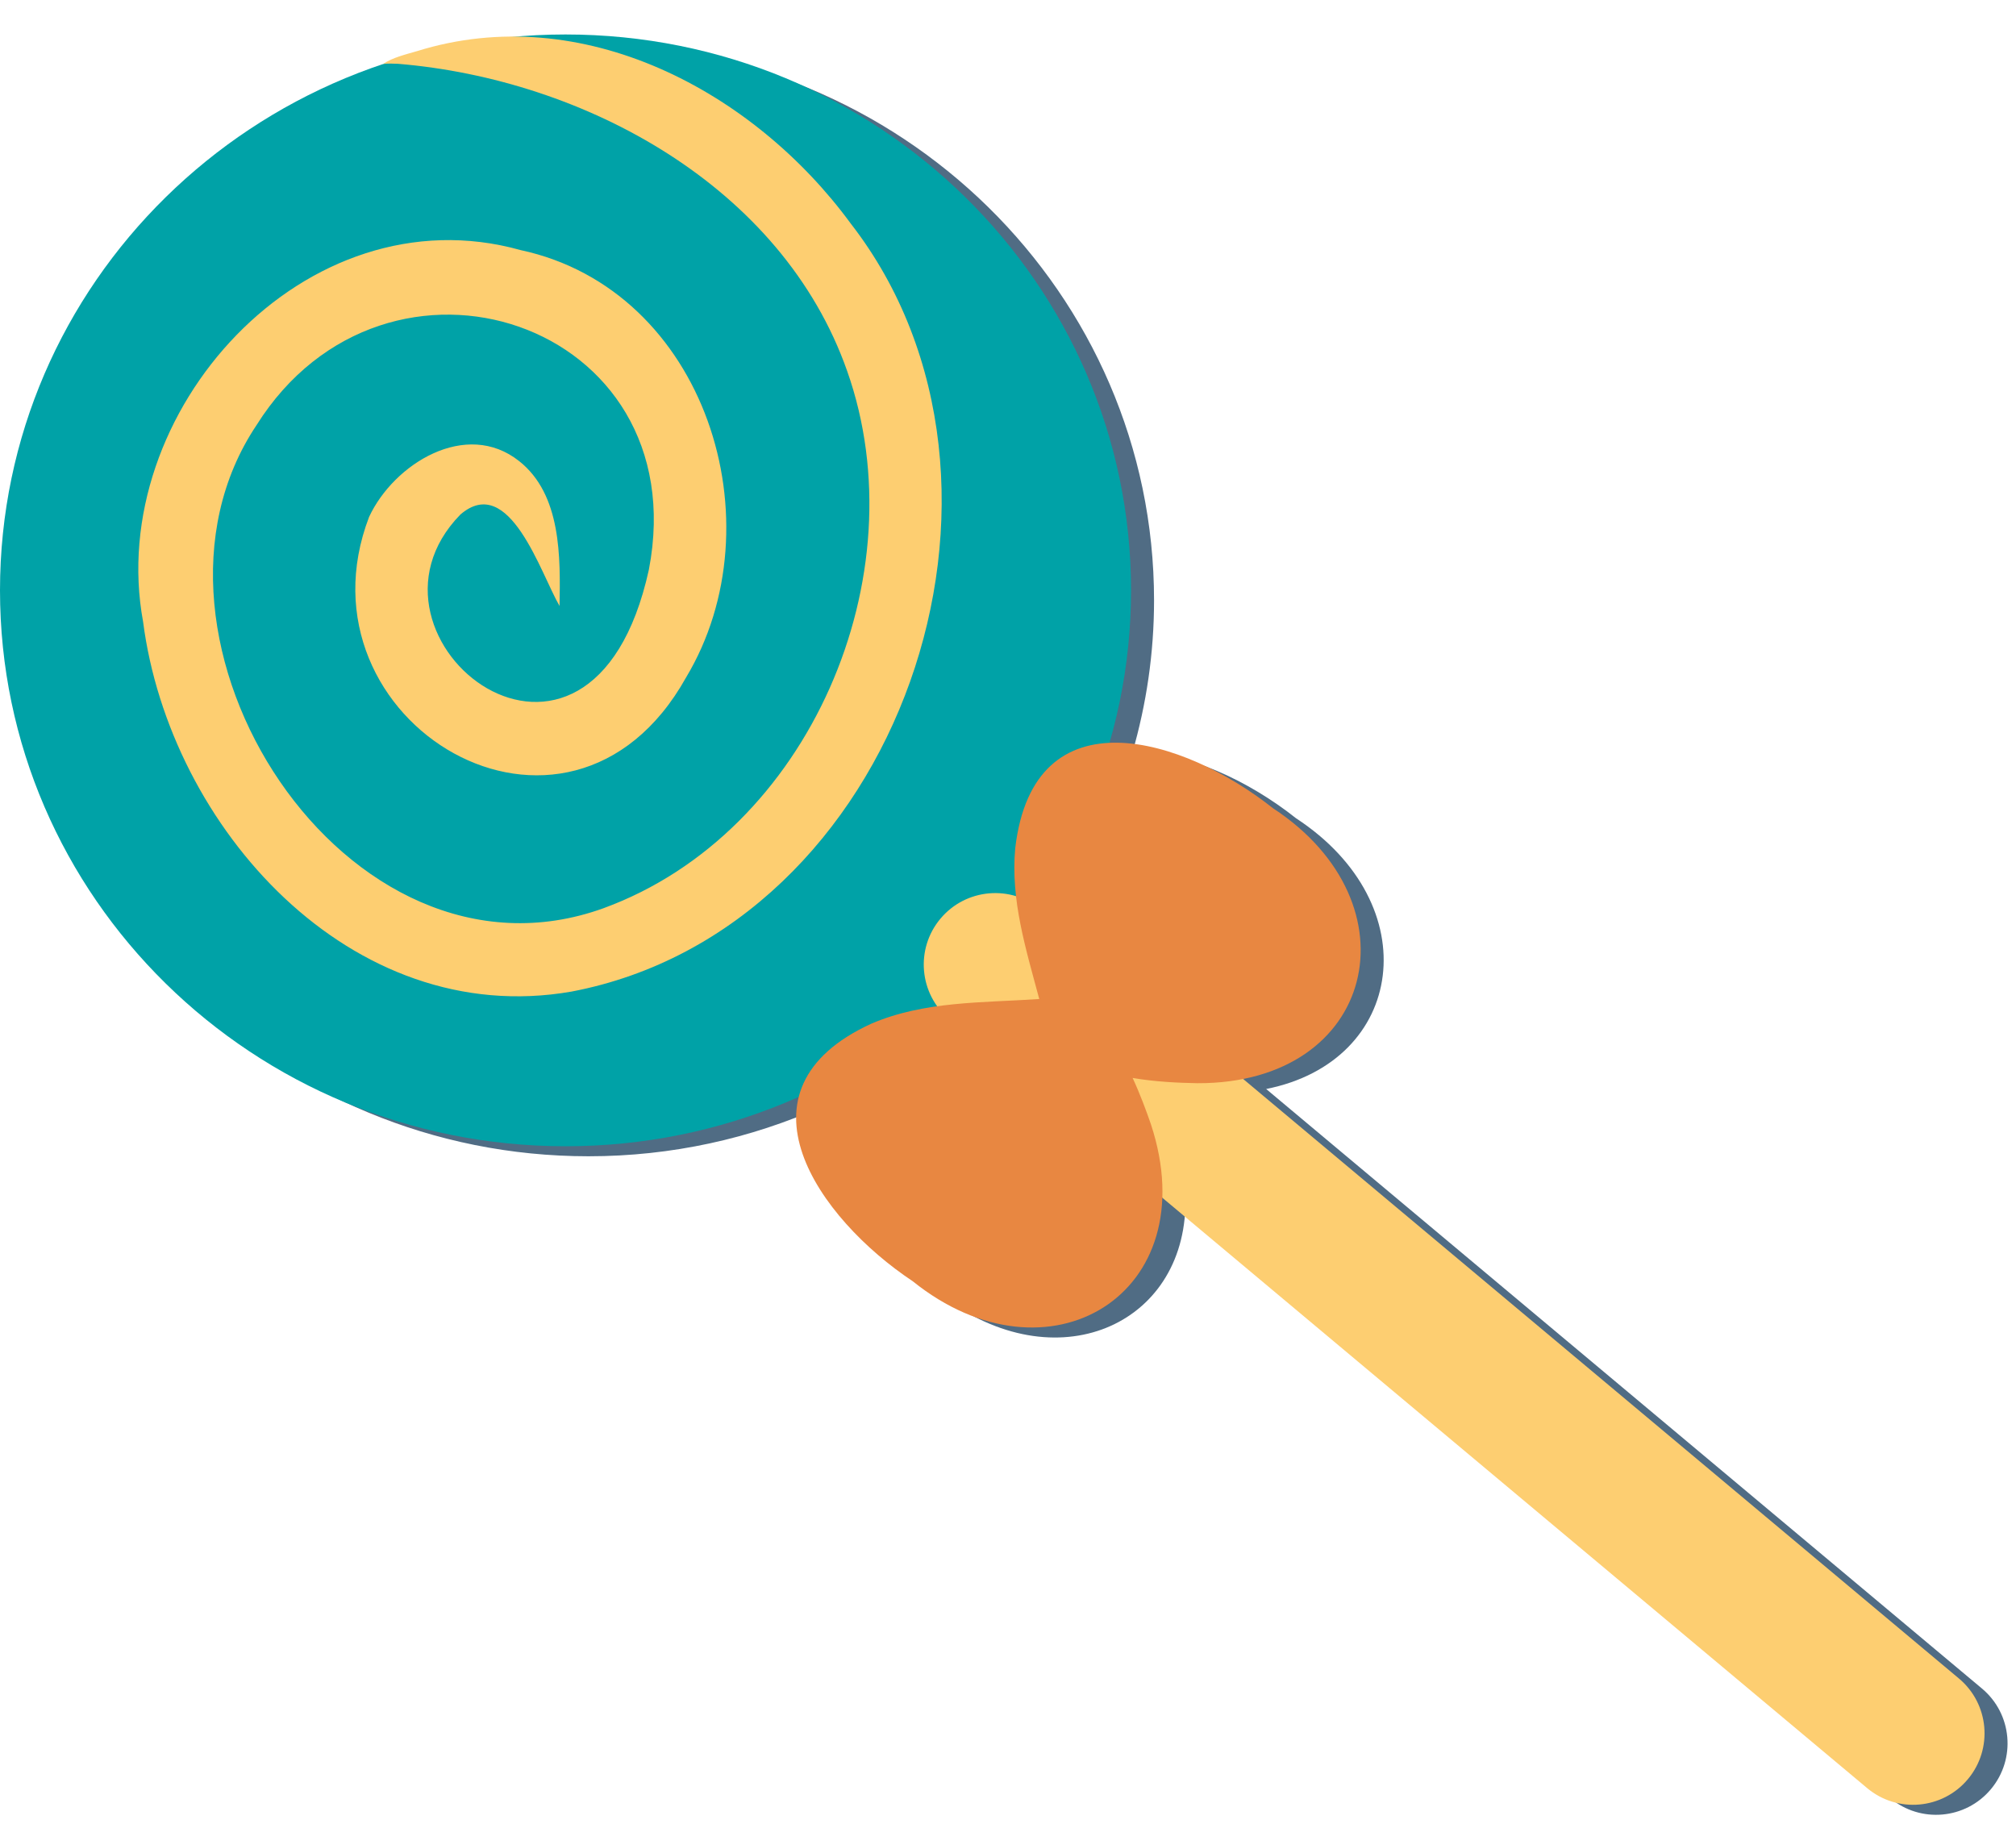 <?xml version="1.0" encoding="UTF-8"?><svg xmlns="http://www.w3.org/2000/svg" xmlns:xlink="http://www.w3.org/1999/xlink" height="402.1" preserveAspectRatio="xMidYMid meet" version="1.0" viewBox="0.0 -7.6 444.5 402.1" width="444.5" zoomAndPan="magnify"><g id="change1_1"><path d="M438.96,386.916c-5.589,6.673-15.53,7.551-22.203,1.962l-155.405-130.17 c-0.951,26.767-29.832,38.675-55.022,18.414c-14.572-9.674-28.781-26.484-25.107-40.703 c-15.693,7.002-33.104,10.933-51.459,10.933c-68.864,0-124.689-54.882-124.689-122.572 c0-53.913,35.429-99.667,84.638-116.072c-0.052,0.006-0.111,0.002-0.163,0.009c2.048-1.425,4.999-2.107,7.5-2.845 c7.311-2.276,14.679-3.263,21.962-3.18c3.547-0.298,7.126-0.483,10.752-0.483 c68.864,0,124.689,54.881,124.689,122.572c0,11.665-1.694,22.935-4.79,33.624 c11.642-0.549,25.775,6.217,36.105,14.424c29.065,19.045,24.084,53.602-6.596,59.688l157.825,132.197 C443.671,370.302,444.549,380.243,438.96,386.916z" fill="#254865" opacity=".8"/></g><g id="change2_1"><path d="M249.379,122.572c0,67.695-55.825,122.572-124.689,122.572S0,190.267,0,122.572 S55.825,0,124.689,0S249.379,54.877,249.379,122.572z" fill="#00A2A7"/></g><g id="change3_1"><path d="M126.011,211.039c-48.63,8.489-88.625-36.294-94.461-81.549 c-8.506-46.17,35.811-95.222,83.245-81.943c40.823,8.761,56.954,60.149,36.466,94.245 c-25.993,46.537-87.214,9.84-69.876-35.426c5.462-11.717,21.387-21.573,33.079-12.296 c9.341,7.385,9.097,21.223,8.909,31.944c-4.139-7.094-11.053-29.465-21.858-20.167 c-26.775,27.387,28.698,70.819,41.558,12.141c10.513-54.799-57.947-77.337-86.516-31.839 c-31.472,47.027,19.747,127.03,76.519,106.504c45.464-16.636,69.631-73.4,53.717-118.427 c-14.31-40.751-57.893-64.344-99.054-67.761c-0.987-0.044-2.218-0.091-3.263,0.045 c2.048-1.425,4.999-2.107,7.5-2.845c36.346-11.313,74.141,8.742,95.602,38.028 C232.142,99.086,198.397,197.261,126.011,211.039z M431.923,362.505L229.557,193 c-6.673-5.589-16.613-4.711-22.203,1.962c-5.589,6.673-4.711,16.613,1.962,22.203L411.682,386.67 c6.673,5.589,16.614,4.711,22.203-1.962S438.596,368.094,431.923,362.505z" fill="#FDCE71"/></g><g id="change4_1"><path d="M263.998,231.241c-4.069-0.072-9.212-0.29-14.27-1.157c1.675,3.617,3.011,7.241,4.05,10.262 c12.293,37.462-22.704,58.553-52.523,34.569c-20.816-13.819-40.944-42.208-9.161-56.789 c11.693-5.039,24.598-4.596,37.048-5.448c-2.909-10.899-6.367-21.866-5.297-33.267 c4.073-34.73,37.284-24.333,56.847-8.79C312.702,191.594,303.425,231.387,263.998,231.241z" fill="#E88741"/></g></svg>